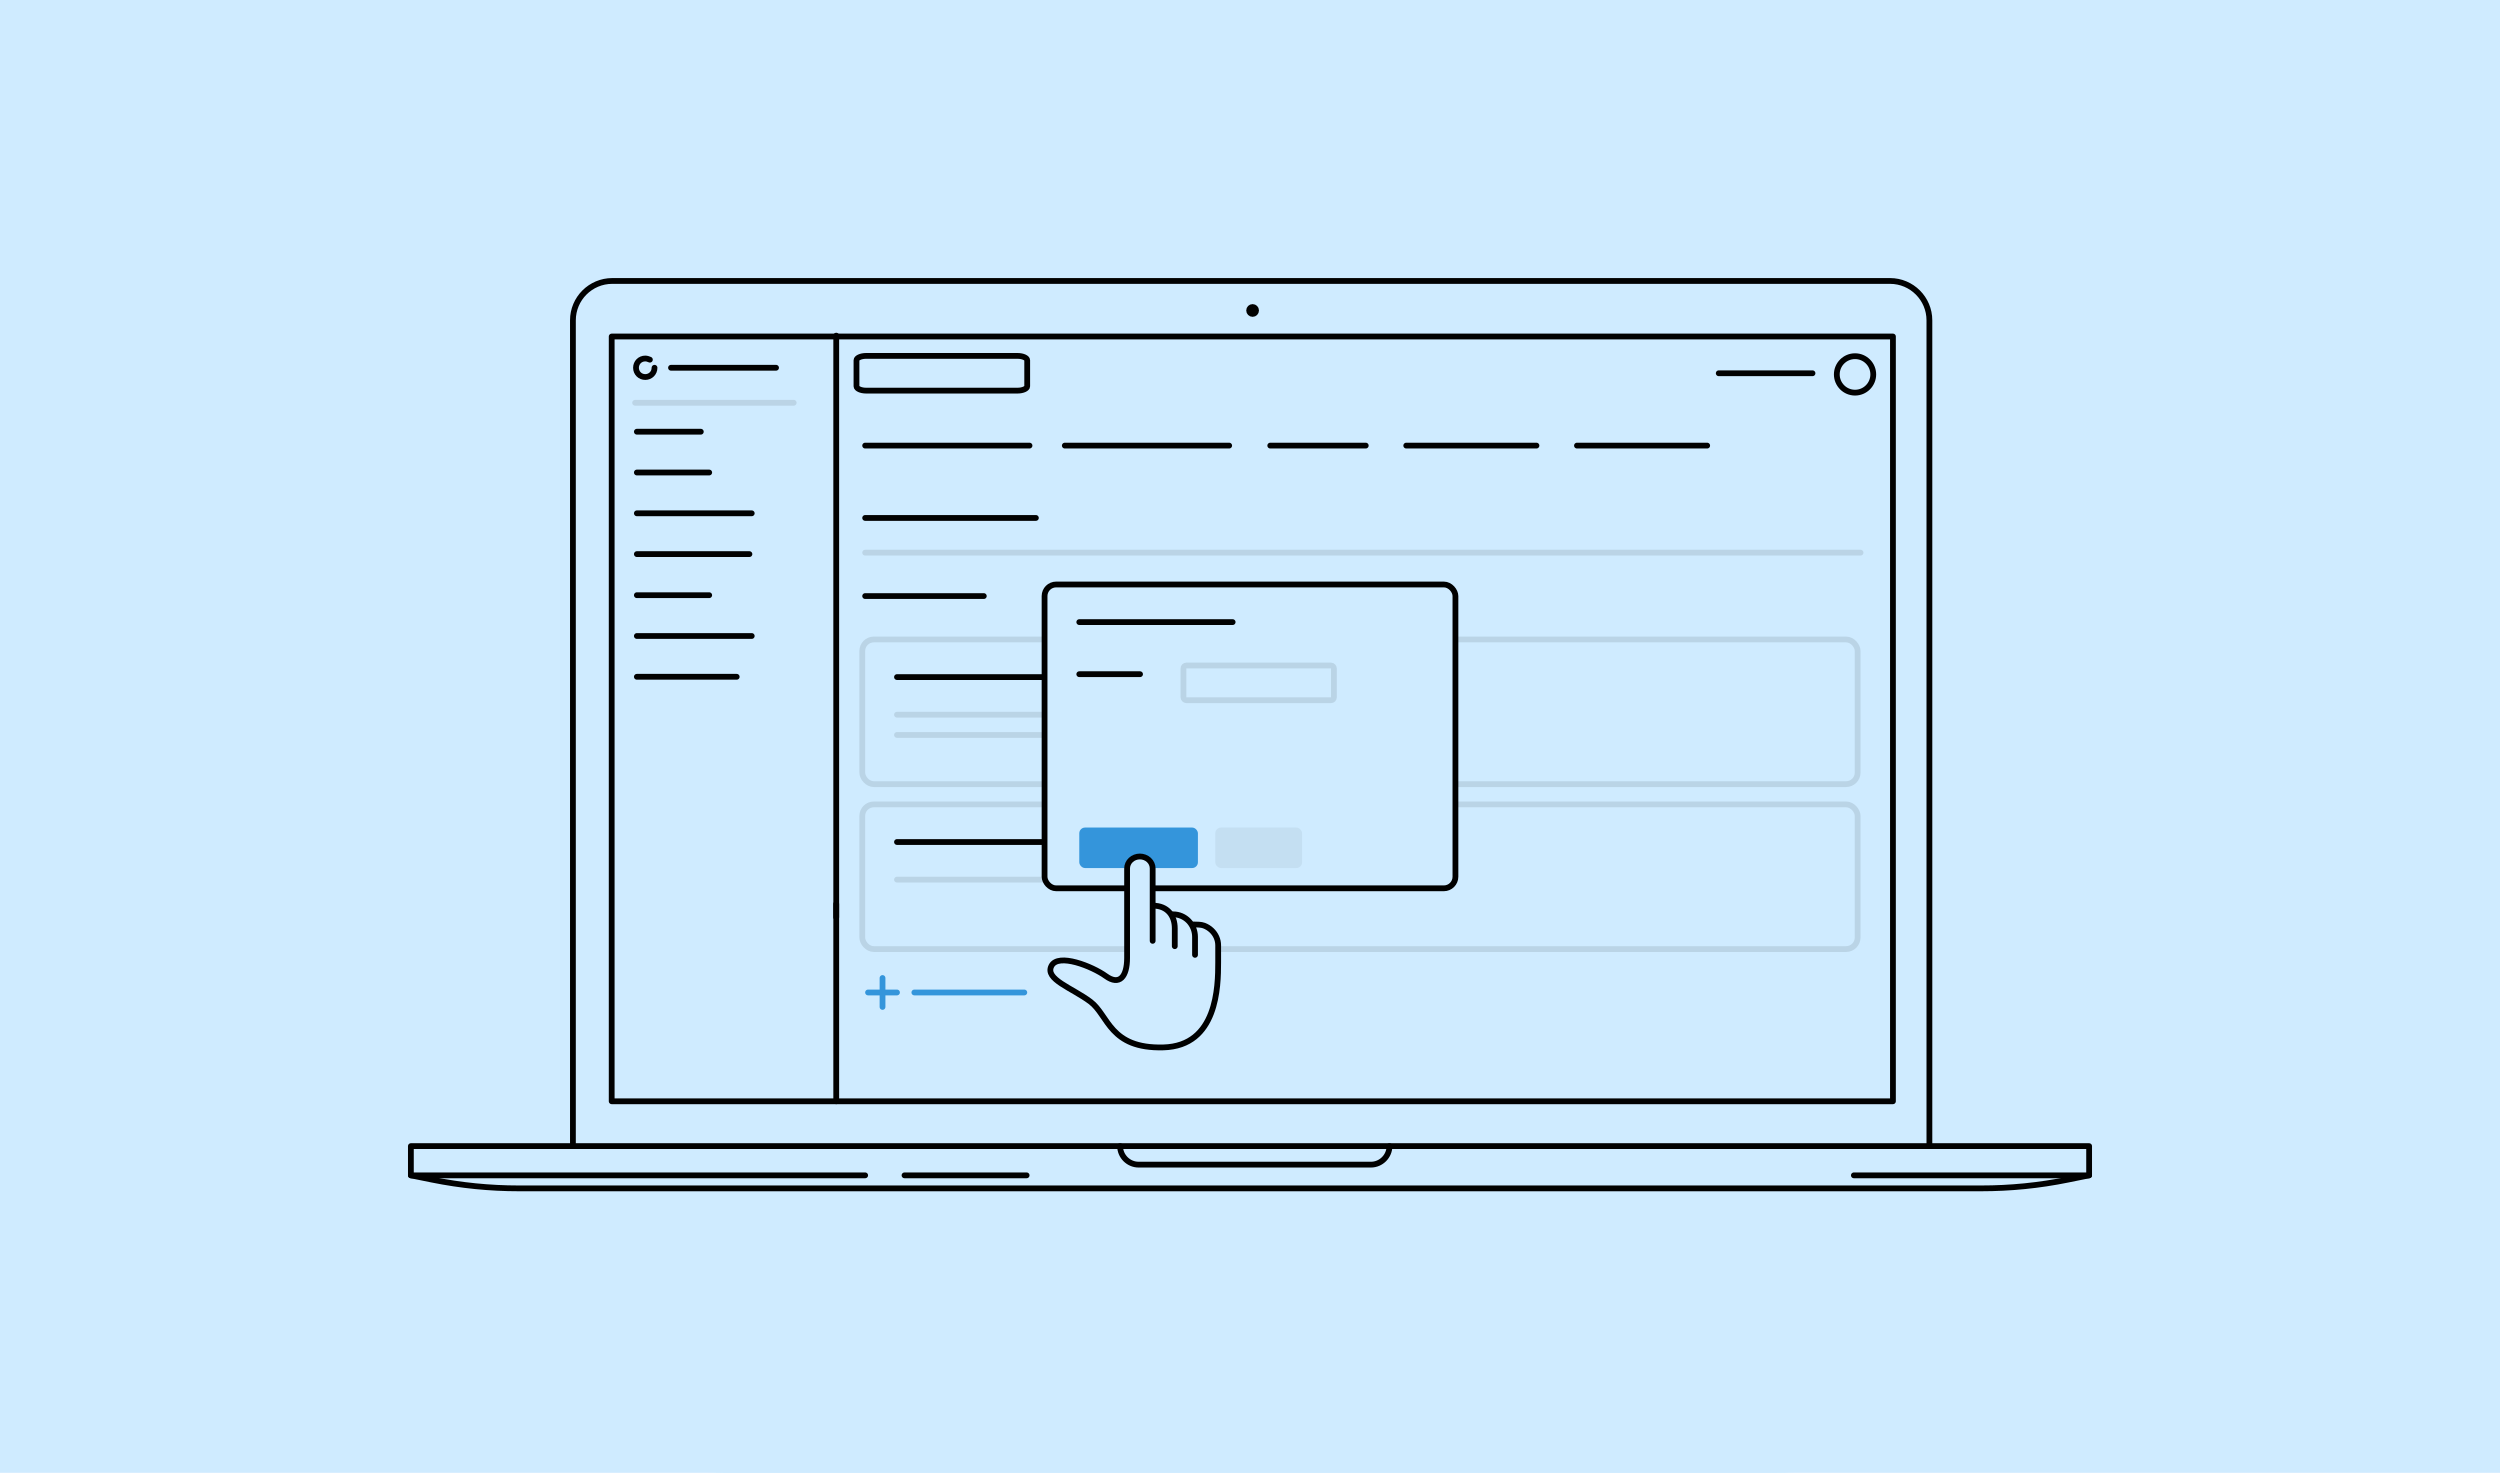 <?xml version="1.0" encoding="UTF-8"?> <svg xmlns="http://www.w3.org/2000/svg" width="864" height="509" viewBox="0 0 864 509" fill="none"> <g clip-path="url(#clip0_1113_277)"> <rect width="864" height="509" fill="#CFEBFF"></rect> <rect width="864" height="509" rx="254.5" fill="#CFEBFF"></rect> <path d="M654.2 116.3H211.4V380.6H654.2V116.3Z" stroke="#010101" stroke-width="2" stroke-linecap="round" stroke-linejoin="round"></path> <path d="M432.899 108.5C433.562 108.5 434.099 107.963 434.099 107.3C434.099 106.637 433.562 106.1 432.899 106.1C432.236 106.1 431.699 106.637 431.699 107.3C431.699 107.963 432.236 108.5 432.899 108.5Z" fill="#010101" stroke="#010101" stroke-width="2" stroke-linecap="round" stroke-linejoin="round"></path> <path d="M289 312.4V380.6" stroke="#010101" stroke-width="2" stroke-linecap="round" stroke-linejoin="round"></path> <path d="M289 116V317" stroke="#010101" stroke-width="2" stroke-linecap="round" stroke-linejoin="round"></path> <path d="M226.201 127.1C226.201 128.9 224.801 130.3 223.001 130.3C221.201 130.3 219.801 128.9 219.801 127.1C219.801 125.3 221.201 123.9 223.001 123.9C223.601 123.9 224.101 124.1 224.601 124.3" stroke="#010101" stroke-width="2" stroke-linecap="round" stroke-linejoin="round"></path> <path d="M231.9 127.1H268.2" stroke="#010101" stroke-width="2" stroke-linecap="round" stroke-linejoin="round"></path> <path d="M220.1 149.2H242.2" stroke="#010101" stroke-width="2" stroke-linecap="round" stroke-linejoin="round"></path> <path d="M220.1 163.3H245.1" stroke="#010101" stroke-width="2" stroke-linecap="round" stroke-linejoin="round"></path> <path d="M220.1 177.4H259.8" stroke="#010101" stroke-width="2" stroke-linecap="round" stroke-linejoin="round"></path> <path d="M220.1 191.5H259" stroke="#010101" stroke-width="2" stroke-linecap="round" stroke-linejoin="round"></path> <path d="M594 129H626.4" stroke="#010101" stroke-width="2" stroke-linecap="round" stroke-linejoin="round"></path> <path d="M299.302 123H351.698C353.459 123 355 123.694 355 124.488V133.512C355 134.306 353.459 135 351.698 135H299.302C297.541 135 296 134.306 296 133.512V124.488C296 123.694 297.541 123 299.302 123Z" stroke="#010101" stroke-width="2" stroke-linecap="round" stroke-linejoin="round"></path> <path d="M722 406.2L714.6 407.7C704.8 409.7 694.8 410.7 684.7 410.7H179.3C169.3 410.7 159.3 409.7 149.4 407.7L142 406.2V396.1H722V406.2Z" stroke="#010101" stroke-width="2" stroke-linecap="round" stroke-linejoin="round"></path> <path d="M142 406.2H299" stroke="#010101" stroke-width="2" stroke-linecap="round" stroke-linejoin="round"></path> <path d="M312.6 406.2H354.8" stroke="#010101" stroke-width="2" stroke-linecap="round" stroke-linejoin="round"></path> <path d="M640.699 406.2H721.999" stroke="#010101" stroke-width="2" stroke-linecap="round" stroke-linejoin="round"></path> <path d="M387.1 396.1C387.1 399.6 390 402.5 393.5 402.5H473.8C477.3 402.5 480.2 399.6 480.2 396.1" stroke="#010101" stroke-width="2" stroke-linecap="round" stroke-linejoin="round"></path> <path d="M220.1 205.7H245.1" stroke="#010101" stroke-width="2" stroke-linecap="round" stroke-linejoin="round"></path> <path d="M220.1 219.8H259.8" stroke="#010101" stroke-width="2" stroke-linecap="round" stroke-linejoin="round"></path> <path d="M220.1 233.9H254.6" stroke="#010101" stroke-width="2" stroke-linecap="round" stroke-linejoin="round"></path> <path d="M641.101 135.7C644.58 135.7 647.401 132.879 647.401 129.4C647.401 125.921 644.58 123.1 641.101 123.1C637.621 123.1 634.801 125.921 634.801 129.4C634.801 132.879 637.621 135.7 641.101 135.7Z" stroke="#010101" stroke-width="2" stroke-linecap="round" stroke-linejoin="round"></path> <path d="M299 154H355.8" stroke="#010101" stroke-width="2" stroke-linecap="round" stroke-linejoin="round"></path> <path d="M368 154H424.8" stroke="#010101" stroke-width="2" stroke-linecap="round" stroke-linejoin="round"></path> <path d="M439 154H472" stroke="#010101" stroke-width="2" stroke-linecap="round" stroke-linejoin="round"></path> <path d="M486 154H531" stroke="#010101" stroke-width="2" stroke-linecap="round" stroke-linejoin="round"></path> <path d="M545 154H590" stroke="#010101" stroke-width="2" stroke-linecap="round" stroke-linejoin="round"></path> <path opacity="0.1" d="M219.5 139.2H274.3" stroke="#010101" stroke-width="2" stroke-linecap="round" stroke-linejoin="round"></path> <path opacity="0.1" d="M299 191L643 191" stroke="#010101" stroke-width="2" stroke-linecap="round" stroke-linejoin="round"></path> <path d="M299 179H358" stroke="#010101" stroke-width="2" stroke-linecap="round" stroke-linejoin="round"></path> <path d="M299 206H340" stroke="#010101" stroke-width="2" stroke-linecap="round" stroke-linejoin="round"></path> <path d="M310 234H363" stroke="#010101" stroke-width="2" stroke-linecap="round" stroke-linejoin="round"></path> <path d="M310 291H363" stroke="#010101" stroke-width="2" stroke-linecap="round" stroke-linejoin="round"></path> <path d="M316 343H354" stroke="#3495DB" stroke-width="2" stroke-linecap="round" stroke-linejoin="round"></path> <path d="M305 348L305 338" stroke="#3495DB" stroke-width="2" stroke-linecap="round" stroke-linejoin="round"></path> <path d="M310 343H300" stroke="#3495DB" stroke-width="2" stroke-linecap="round" stroke-linejoin="round"></path> <path d="M310 247H480" stroke="#BAD4E6" stroke-width="2" stroke-linecap="round" stroke-linejoin="round"></path> <path d="M310 304H480" stroke="#BAD4E6" stroke-width="2" stroke-linecap="round" stroke-linejoin="round"></path> <path d="M310 254H439" stroke="#BAD4E6" stroke-width="2" stroke-linecap="round" stroke-linejoin="round"></path> <rect x="298" y="221" width="344" height="50" rx="4" stroke="#BAD4E6" stroke-width="2"></rect> <rect x="298" y="278" width="344" height="50" rx="4" stroke="#BAD4E6" stroke-width="2"></rect> <path d="M198 396.1V110.7C198 103.2 204.1 97.1 211.6 97.1H653.2C660.7 97.1 666.8 103.2 666.8 110.7V396.1" stroke="#010101" stroke-width="2" stroke-linecap="round" stroke-linejoin="round"></path> <rect x="361" y="202" width="142" height="105" rx="4" fill="#CFEBFF" stroke="black" stroke-width="2"></rect> <path d="M373 215H426" stroke="#010101" stroke-width="2" stroke-linecap="round" stroke-linejoin="round"></path> <path d="M373 233H394" stroke="#010101" stroke-width="2" stroke-linecap="round" stroke-linejoin="round"></path> <rect x="409" y="230" width="52" height="12" rx="1" stroke="#BAD4E6" stroke-width="2"></rect> <rect x="373" y="286" width="41" height="14" rx="2" fill="#3495DB"></rect> <rect x="420" y="286" width="30" height="14" rx="2" fill="#C4DFF2"></rect> <path d="M412.5 319.5C413.538 319.5 415.167 319.517 416.126 319.889C417.085 320.261 417.956 320.806 418.69 321.493C419.423 322.18 420.005 322.996 420.401 323.894C420.798 324.791 421.001 325.753 421 326.724V332.591C421 340.909 420.729 361.485 402.075 361.984C383.421 362.483 383.168 350.934 376.85 346.18C370.532 341.426 361.023 338.466 363.363 333.843C365.703 329.22 377.515 333.974 382.185 337.345C386.856 340.716 389.523 337.625 389.523 331.059V300.133C389.523 299.037 389.989 297.985 390.817 297.21C391.646 296.435 392.769 296 393.941 296C394.521 296 395.096 296.107 395.632 296.315C396.168 296.522 396.655 296.827 397.065 297.21C397.475 297.594 397.8 298.05 398.022 298.551C398.244 299.053 398.359 299.59 398.359 300.133V325.157" fill="#CFEBFF"></path> <path d="M412.5 319.5C413.538 319.5 415.167 319.517 416.126 319.889C417.085 320.261 417.956 320.806 418.69 321.493C419.423 322.18 420.005 322.996 420.401 323.894C420.798 324.791 421.001 325.753 421 326.724V332.591C421 340.909 420.729 361.485 402.075 361.984C383.421 362.483 383.168 350.934 376.85 346.18C370.532 341.426 361.023 338.466 363.363 333.843C365.703 329.22 377.515 333.974 382.185 337.345C386.856 340.716 389.523 337.625 389.523 331.059V300.133C389.523 299.037 389.989 297.985 390.817 297.21C391.646 296.435 392.769 296 393.941 296C394.521 296 395.096 296.107 395.632 296.315C396.168 296.522 396.655 296.827 397.065 297.21C397.475 297.594 397.8 298.05 398.022 298.551C398.244 299.053 398.359 299.59 398.359 300.133V325.157" stroke="black" stroke-width="2" stroke-linecap="round" stroke-linejoin="round"></path> <path d="M398.5 313C403.511 313 406 316.493 406 320.809V327" stroke="black" stroke-width="2" stroke-linecap="round" stroke-linejoin="round"></path> <path d="M405 316H405.489C406.476 316 407.454 316.202 408.366 316.595C409.277 316.987 410.106 317.562 410.803 318.288C411.501 319.013 412.054 319.874 412.431 320.821C412.808 321.768 413.001 322.784 413 323.809V330" stroke="black" stroke-width="2" stroke-linecap="round" stroke-linejoin="round"></path> </g> <defs> <clipPath id="clip0_1113_277"> <rect width="864" height="509" fill="white"></rect> </clipPath> </defs> </svg> 